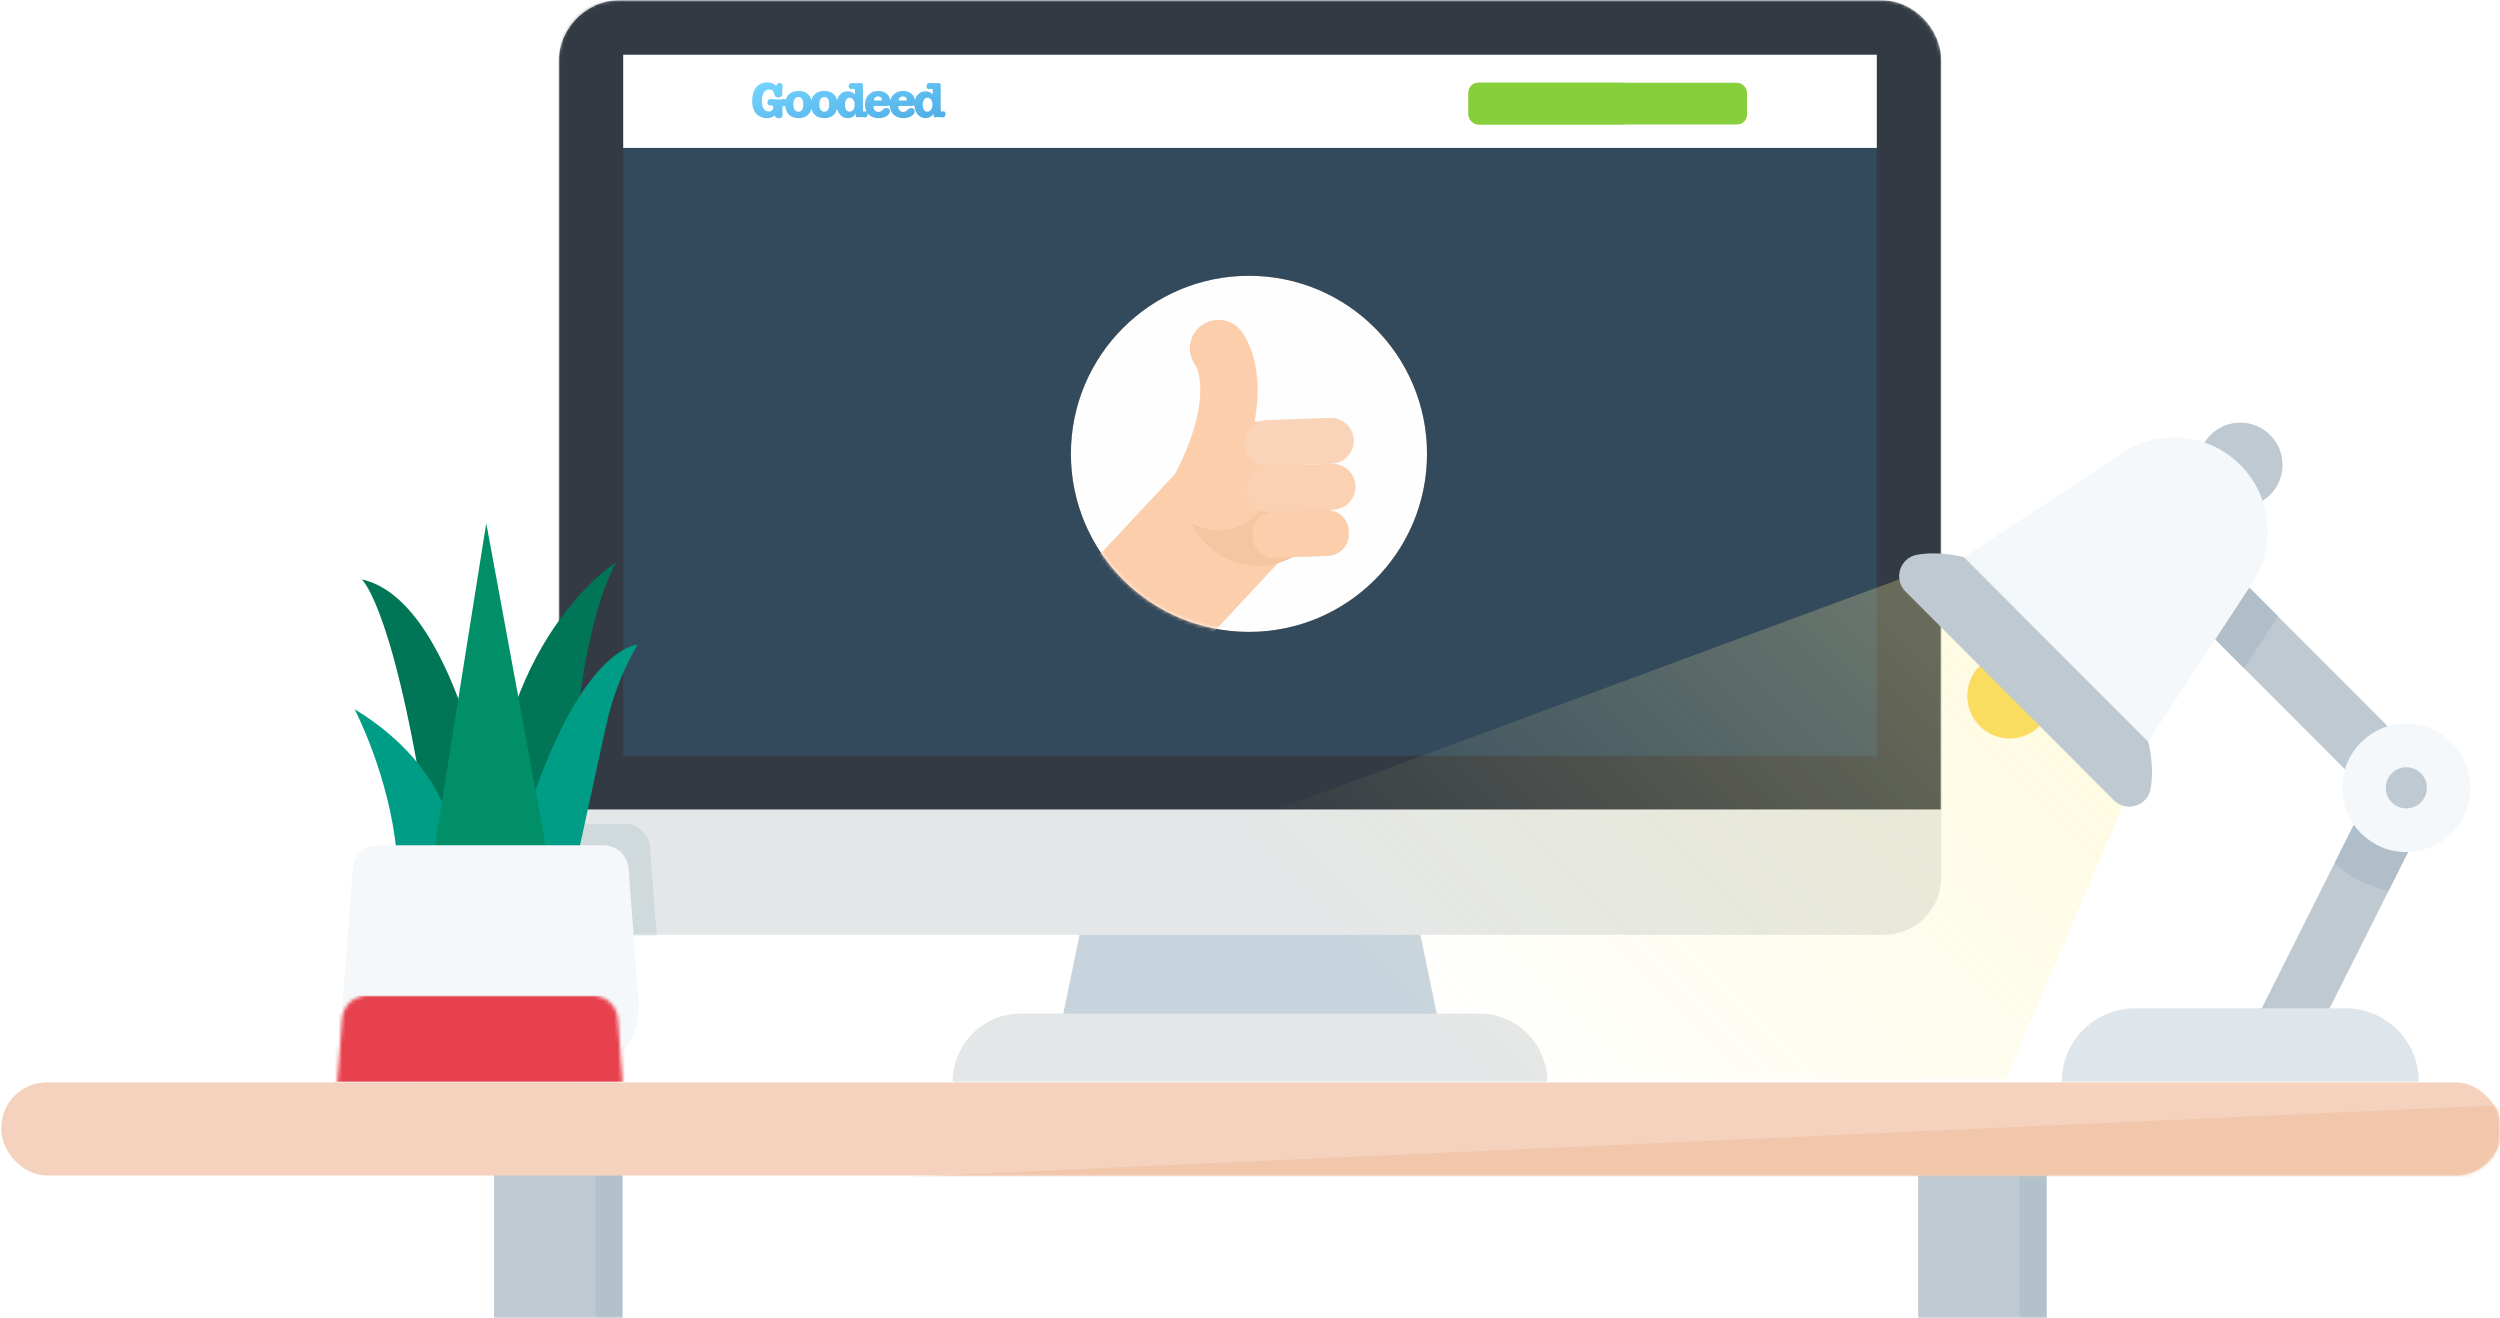 <?xml version="1.0" encoding="UTF-8"?>
<svg width="698px" height="368px" viewBox="0 0 698 368" version="1.1" xmlns="http://www.w3.org/2000/svg" xmlns:xlink="http://www.w3.org/1999/xlink">
    <!-- Generator: Sketch 51.2 (57519) - http://www.bohemiancoding.com/sketch -->
    <title>step3</title>
    <desc>Created with Sketch.</desc>
    <defs>
        <rect id="path-1" x="0" y="0" width="698" height="368"></rect>
        <rect id="path-3" x="55" y="0" width="386" height="261" rx="16"></rect>
        <circle id="path-5" cx="49.714" cy="49.714" r="49.714"></circle>
        <filter x="-6.0%" y="-6.0%" width="112.1%" height="112.1%" filterUnits="objectBoundingBox" id="filter-7">
            <feOffset dx="0" dy="0" in="SourceAlpha" result="shadowOffsetOuter1"></feOffset>
            <feGaussianBlur stdDeviation="2" in="shadowOffsetOuter1" result="shadowBlurOuter1"></feGaussianBlur>
            <feColorMatrix values="0 0 0 0 0   0 0 0 0 0   0 0 0 0 0  0 0 0 0.1 0" type="matrix" in="shadowBlurOuter1"></feColorMatrix>
        </filter>
        <linearGradient x1="100%" y1="76.906%" x2="-1.11022302e-14%" y2="3.33066907e-14%" id="linearGradient-8">
            <stop stop-color="#53B1E7" offset="0%"></stop>
            <stop stop-color="#75D5FF" offset="100%"></stop>
        </linearGradient>
        <rect id="path-9" x="0" y="0" width="698" height="26" rx="12.727"></rect>
        <polygon id="path-11" points="0.134 0.067 31.719 0.067 31.719 92 0.134 92"></polygon>
        <path d="M10.49,0 L73.51,2.66453526e-15 C77.171,1.9920437e-15 80.214,2.821 80.49,6.471 L83.289,43.414 C84.165,54.978 75.5,65.064 63.935,65.94 C63.407,65.98 62.878,66 62.349,66 L21.651,66 C10.053,66 0.651,56.598 0.651,45 C0.651,44.471 0.671,43.941 0.711,43.414 L3.51,6.471 C3.786,2.821 6.829,5.11338365e-15 10.49,4.4408921e-15 Z" id="path-13"></path>
        <linearGradient x1="50%" y1="0%" x2="50%" y2="100%" id="linearGradient-15">
            <stop stop-color="#FDF099" stop-opacity="0.3" offset="0%"></stop>
            <stop stop-color="#FEF090" stop-opacity="0" offset="100%"></stop>
        </linearGradient>
    </defs>
    <g id="step3" stroke="none" stroke-width="1" fill="none" fill-rule="evenodd">
        <g id="Group-3">
            <g id="Group-13">
                <mask id="mask-2" fill="white">
                    <use xlink:href="#path-1"></use>
                </mask>
                <g id="Rectangle-5"></g>
                <g id="Group-63" mask="url(#mask-2)">
                    <g transform="translate(0.313, -1.4)">
                        <path d="M535.242,312.18 L571.072,312.18 L571.072,446.929 C571.072,450.463 568.206,453.329 564.672,453.329 L541.642,453.329 C538.107,453.329 535.242,450.463 535.242,446.929 L535.242,312.18 Z" id="Rectangle-11" fill="#BEC9D1"></path>
                        <path d="M563.566,312.18 L571.072,312.18 L571.072,449.576 C571.072,451.648 569.391,453.329 567.319,453.329 L567.319,453.329 C565.246,453.329 563.566,451.648 563.566,449.576 L563.566,312.18 Z" id="Rectangle-11" fill="#B3C1CB"></path>
                        <path d="M137.627,312.18 L173.457,312.18 L173.457,446.929 C173.457,450.463 170.592,453.329 167.057,453.329 L144.027,453.329 C140.492,453.329 137.627,450.463 137.627,446.929 L137.627,312.18 Z" id="Rectangle-11" fill="#BEC9D1"></path>
                        <path d="M165.951,312.18 L173.457,312.18 L173.457,449.576 C173.457,451.648 171.777,453.329 169.704,453.329 L169.704,453.329 C167.631,453.329 165.951,451.648 165.951,449.576 L165.951,312.18 Z" id="Rectangle-11" fill="#B3C1CB"></path>
                        <g id="Group-22" stroke-width="1" fill="none" transform="translate(0.044, 0)">
                            <g id="Group-25" transform="translate(100.5, 0.764)">
                                <g id="Group-21" transform="translate(0.139, 0.636)">
                                    <polygon id="_Tracé_4" fill="#C8D4DD" fill-rule="nonzero" points="291.85 243 252.996 243 243.004 243 204.15 243 194 292 243.004 292 252.996 292 302 292"></polygon>
                                    <path d="M183.903,283 L312.097,283 C317.11,283 321.918,285.002 325.463,288.565 C329.008,292.128 331,296.961 331,302 L165,302 C165,291.507 173.463,283 183.903,283 Z" id="_Rectangle_3" fill="#E4E7E8" fill-rule="nonzero"></path>
                                    <mask id="mask-4" fill="white">
                                        <use xlink:href="#path-3"></use>
                                    </mask>
                                    <use id="_Rectangle_4" fill="#E4E7E8" fill-rule="nonzero" xlink:href="#path-3"></use>
                                    <path d="M10.494,230 L73.514,230 C77.175,230 80.218,232.821 80.494,236.471 L83.293,273.414 C84.169,284.978 75.504,295.064 63.939,295.94 C63.411,295.98 62.882,296 62.353,296 L21.655,296 C10.057,296 0.655,286.598 0.655,275 C0.655,274.471 0.675,273.941 0.715,273.414 L3.514,236.471 C3.79,232.821 6.833,230 10.494,230 Z" id="Rectangle-2" fill="#D0DADD" mask="url(#mask-4)"></path>
                                    <path d="M72.545,0.001 L423.614,0.001 C433.216,0.001 441,7.779 441,17.373 L441,226 L55,226 L55,17.373 C55,12.738 56.853,8.295 60.148,5.032 C63.444,1.77 67.907,-0.042 72.545,0.001 Z" id="_Rectangle_5" fill="#333A43" fill-rule="nonzero" mask="url(#mask-4)"></path>
                                    <g id="Group-2" mask="url(#mask-4)">
                                        <g transform="translate(73, 15)">
                                            <rect id="Rectangle" fill="#334A5D" fill-rule="evenodd" x="0" y="0" width="350" height="196"></rect>
                                            <g id="Group-3" stroke-width="1" fill="none" fill-rule="evenodd" transform="translate(125, 62)">
                                                <mask id="mask-6" fill="white">
                                                    <use xlink:href="#path-5"></use>
                                                </mask>
                                                <g id="Oval">
                                                    <use fill="black" fill-opacity="1" filter="url(#filter-7)" xlink:href="#path-5"></use>
                                                    <use fill="#FEFEFE" fill-rule="evenodd" xlink:href="#path-5"></use>
                                                </g>
                                                <g id="Group-2" mask="url(#mask-6)">
                                                    <g transform="translate(0, 12)">
                                                        <path d="M35.659,56.004 C34.397,56.004 33.116,55.707 31.922,55.079 C28.009,53.019 26.512,48.189 28.579,44.29 C39.981,22.787 35.182,13.73 34.802,13.077 C32.244,9.687 32.792,4.858 36.108,2.129 C39.519,-0.679 44.571,-0.201 47.391,3.2 C48.709,4.788 59.774,19.649 42.753,51.748 C41.316,54.457 38.535,56.004 35.659,56.004" id="Fill-4" fill="#FCCEAC"></path>
                                                        <path d="M6.146,95.751 L6.146,95.751 C-1.554,88.621 -1.995,76.623 5.162,68.952 L36.739,35.11 L41.812,28.692 L65.627,28.692 L64.624,60.928 L33.048,94.771 C25.891,102.441 13.846,102.88 6.146,95.751" id="Fill-6" fill="#FCCEAC"></path>
                                                        <path d="M56.925,42.33 C56.925,51.574 49.874,59.067 41.177,59.067 C38.45,59.067 35.884,58.33 33.648,57.033 C37.16,64.164 44.185,69.032 52.283,69.032 C63.896,69.032 73.31,59.027 73.31,46.684 L56.925,42.33 Z" id="Fill-8" fill="#F6C5A1"></path>
                                                        <path d="M72.788,40.481 L55.159,41.127 C51.617,41.256 48.612,38.476 48.482,34.946 C48.352,31.418 51.144,28.424 54.687,28.294 L72.314,27.649 C75.856,27.519 78.861,30.301 78.992,33.829 C79.122,37.358 76.33,40.352 72.788,40.481" id="Fill-10" fill="#F9D4B9"></path>
                                                        <path d="M73.261,53.314 L55.633,53.959 C52.091,54.089 49.085,51.308 48.956,47.779 C48.825,44.25 51.617,41.257 55.16,41.127 L72.788,40.481 C76.33,40.352 79.335,43.133 79.465,46.662 C79.595,50.191 76.803,53.184 73.261,53.314" id="Fill-12" fill="#FAD1B3"></path>
                                                        <path d="M71.781,66.218 L56.984,66.76 C53.658,66.882 50.837,64.27 50.715,60.958 L50.686,60.173 C50.563,56.859 53.184,54.049 56.51,53.927 L71.308,53.385 C74.634,53.264 77.455,55.874 77.577,59.188 L77.606,59.973 C77.729,63.286 75.107,66.096 71.781,66.218" id="Fill-14" fill="#FCCEAC"></path>
                                                    </g>
                                                </g>
                                            </g>
                                            <rect id="_Rectangle_7" fill="#FFFFFF" fill-rule="nonzero" x="0.004" y="0.293" width="350" height="26"></rect>
                                            <g id="Group" stroke-width="1" fill="none" fill-rule="evenodd" transform="translate(236, 8)">
                                                <rect id="_Rectangle_7" fill="#87CF3B" fill-rule="nonzero" x="0.001" y="0.106" width="77.774" height="11.651" rx="2.76"></rect>
                                                <rect id="_Rectangle_7" fill="#87CF3B" fill-rule="nonzero" x="0.001" y="0.106" width="45.488" height="11.651" rx="2.76"></rect>
                                            </g>
                                            <path d="M81.324,14.409 C81.215,14.517 81.025,14.571 80.755,14.571 L77.212,14.571 C77.037,14.571 76.929,14.588 76.885,14.621 C76.842,14.655 76.82,14.738 76.82,14.87 C76.82,15.269 76.95,15.601 77.212,15.866 C77.473,16.132 77.802,16.265 78.199,16.265 C78.606,16.265 79.022,16.046 79.448,15.61 C79.738,15.306 80.057,15.155 80.406,15.155 C80.697,15.155 80.931,15.235 81.11,15.396 C81.29,15.558 81.379,15.761 81.379,16.008 C81.379,16.558 81.071,17.025 80.457,17.409 C79.842,17.793 79.095,17.985 78.214,17.985 C77.062,17.985 76.142,17.644 75.455,16.961 C74.801,16.312 74.458,15.456 74.427,14.395 C74.32,14.513 74.125,14.571 73.843,14.571 L70.3,14.571 C70.126,14.571 70.017,14.588 69.974,14.621 C69.93,14.655 69.908,14.738 69.908,14.87 C69.908,15.269 70.039,15.601 70.3,15.866 C70.561,16.132 70.891,16.265 71.288,16.265 C71.694,16.265 72.111,16.046 72.536,15.61 C72.827,15.306 73.146,15.155 73.495,15.155 C73.785,15.155 74.02,15.235 74.199,15.396 C74.378,15.558 74.468,15.761 74.468,16.008 C74.468,16.558 74.16,17.025 73.546,17.409 C72.931,17.793 72.183,17.985 71.302,17.985 C70.15,17.985 69.231,17.644 68.544,16.961 C68.448,16.866 68.358,16.766 68.276,16.662 C68.28,16.707 68.282,16.755 68.282,16.805 C68.282,17.099 68.21,17.339 68.065,17.524 C67.919,17.709 67.726,17.801 67.484,17.801 L67.397,17.801 L66.889,17.715 C66.772,17.696 66.608,17.687 66.395,17.687 C66.143,17.687 65.935,17.696 65.77,17.715 C65.528,17.744 65.397,17.758 65.378,17.758 C65.078,17.758 64.928,17.588 64.928,17.246 L64.928,16.72 C64.424,17.564 63.669,17.986 62.662,17.986 C61.772,17.986 61.038,17.628 60.463,16.912 C60.1,16.461 59.852,15.937 59.717,15.338 C59.568,15.987 59.289,16.528 58.88,16.962 C58.236,17.645 57.339,17.986 56.186,17.986 C54.986,17.986 54.059,17.654 53.406,16.99 C52.979,16.556 52.692,16.007 52.544,15.343 C52.394,15.989 52.116,16.529 51.707,16.962 C51.063,17.645 50.166,17.986 49.014,17.986 C47.813,17.986 46.887,17.654 46.233,16.99 C45.655,16.403 45.333,15.604 45.266,14.594 C45.239,14.598 45.21,14.6 45.181,14.6 L44.832,14.6 C44.571,14.6 44.441,14.815 44.441,15.245 C44.441,15.427 44.446,15.618 44.455,15.819 L44.485,16.436 C44.494,16.646 44.499,16.847 44.499,17.039 C44.499,17.679 44.141,18 43.425,18 C42.747,18 42.409,17.767 42.409,17.302 L42.409,17.217 C41.739,17.74 40.979,18 40.127,18 C39.382,18 38.68,17.808 38.022,17.424 C37.364,17.04 36.884,16.54 36.584,15.923 C36.197,15.136 36.004,14.221 36.004,13.178 C36.004,11.585 36.381,10.323 37.137,9.394 C37.892,8.465 38.917,8 40.215,8 C41.231,8 42.078,8.337 42.756,9.01 C42.843,8.45 43.133,8.171 43.627,8.171 C44.227,8.171 44.527,8.455 44.527,9.025 C44.527,9.12 44.508,9.309 44.469,9.594 C44.411,10.02 44.382,10.31 44.382,10.461 C44.382,10.632 44.391,10.76 44.411,10.845 C44.431,11.149 44.44,11.32 44.44,11.358 C44.44,11.605 44.329,11.81 44.106,11.976 C43.883,12.142 43.598,12.225 43.249,12.225 C42.687,12.225 42.349,11.955 42.233,11.415 C42.117,10.874 41.95,10.502 41.732,10.298 C41.514,10.094 41.168,9.992 40.693,9.992 C40.064,9.992 39.578,10.279 39.234,10.852 C38.89,11.426 38.719,12.239 38.719,13.292 C38.719,14.183 38.886,14.878 39.22,15.376 C39.554,15.874 40.016,16.123 40.607,16.123 C40.984,16.123 41.296,16.016 41.543,15.803 C41.79,15.59 41.914,15.321 41.914,14.999 C41.914,14.6 41.744,14.401 41.406,14.401 L41.318,14.401 C41.28,14.411 41.246,14.415 41.217,14.415 C41.062,14.435 40.975,14.444 40.956,14.444 C40.762,14.444 40.597,14.361 40.462,14.195 C40.326,14.029 40.259,13.823 40.259,13.576 C40.259,13.291 40.356,13.064 40.549,12.893 C40.743,12.723 40.994,12.637 41.304,12.637 C41.507,12.637 41.815,12.664 42.226,12.715 C42.637,12.768 42.95,12.794 43.163,12.794 C43.482,12.794 43.836,12.765 44.223,12.707 C44.533,12.661 44.746,12.637 44.862,12.637 C45.085,12.637 45.277,12.685 45.437,12.779 C45.596,12.233 45.859,11.771 46.226,11.393 C46.875,10.724 47.785,10.39 48.956,10.39 C50.108,10.39 51.015,10.722 51.678,11.385 C52.111,11.818 52.402,12.356 52.552,12.998 C52.702,12.355 52.984,11.82 53.399,11.393 C54.047,10.724 54.957,10.39 56.128,10.39 C57.28,10.39 58.188,10.722 58.851,11.385 C59.285,11.82 59.577,12.36 59.727,13.006 C59.861,12.428 60.102,11.931 60.448,11.513 C61.015,10.83 61.757,10.489 62.677,10.489 C63.413,10.489 64.09,10.769 64.71,11.328 L64.71,10.305 C64.71,9.963 64.589,9.792 64.347,9.792 C64.289,9.792 64.173,9.802 63.999,9.82 C63.873,9.859 63.747,9.877 63.621,9.877 C63.437,9.877 63.282,9.801 63.156,9.65 C63.03,9.498 62.968,9.308 62.968,9.08 C62.968,8.474 63.297,8.17 63.955,8.17 C64.168,8.17 64.323,8.175 64.42,8.184 C64.807,8.222 65.069,8.241 65.204,8.241 C65.33,8.241 65.514,8.229 65.755,8.205 C65.998,8.182 66.176,8.17 66.293,8.17 C66.535,8.17 66.702,8.225 66.794,8.335 C66.886,8.445 66.932,8.647 66.932,8.942 L66.932,15.45 C66.932,15.936 67.024,16.179 67.208,16.179 C67.266,16.179 67.338,16.159 67.425,16.119 C67.483,16.093 67.561,16.08 67.658,16.08 C67.761,16.08 67.851,16.094 67.929,16.124 C67.651,15.585 67.513,14.953 67.513,14.23 C67.513,13.083 67.854,12.156 68.536,11.449 C69.219,10.743 70.112,10.39 71.216,10.39 C72.242,10.39 73.062,10.679 73.677,11.257 C74.174,11.726 74.47,12.322 74.565,13.045 C74.724,12.426 75.018,11.894 75.448,11.449 C76.13,10.743 77.023,10.39 78.127,10.39 C79.153,10.39 79.973,10.679 80.588,11.257 C81.063,11.705 81.355,12.269 81.462,12.95 C81.599,12.396 81.835,11.917 82.17,11.513 C82.736,10.83 83.479,10.489 84.399,10.489 C85.134,10.489 85.812,10.769 86.432,11.328 L86.432,10.305 C86.432,9.963 86.31,9.792 86.069,9.792 C86.011,9.792 85.894,9.802 85.72,9.82 C85.594,9.859 85.468,9.877 85.343,9.877 C85.159,9.877 85.004,9.801 84.878,9.65 C84.752,9.498 84.689,9.308 84.689,9.08 C84.689,8.474 85.018,8.17 85.677,8.17 C85.89,8.17 86.045,8.175 86.142,8.184 C86.528,8.222 86.79,8.241 86.926,8.241 C87.051,8.241 87.235,8.229 87.477,8.205 C87.719,8.182 87.898,8.17 88.014,8.17 C88.256,8.17 88.423,8.225 88.515,8.335 C88.607,8.445 88.653,8.647 88.653,8.942 L88.653,15.45 C88.653,15.936 88.746,16.179 88.929,16.179 C88.987,16.179 89.06,16.159 89.147,16.119 C89.205,16.093 89.282,16.08 89.379,16.08 C89.795,16.08 90.004,16.321 90.004,16.805 C90.004,17.099 89.931,17.339 89.786,17.524 C89.641,17.709 89.447,17.801 89.205,17.801 L89.118,17.801 L88.61,17.715 C88.494,17.696 88.329,17.687 88.117,17.687 C87.865,17.687 87.657,17.696 87.492,17.715 C87.25,17.744 87.119,17.758 87.1,17.758 C86.8,17.758 86.65,17.588 86.65,17.246 L86.65,16.72 C86.146,17.564 85.391,17.986 84.384,17.986 C83.494,17.986 82.76,17.628 82.185,16.912 C81.645,16.242 81.359,15.408 81.324,14.409 Z M48.892,12.091 C48.465,12.091 48.129,12.274 47.882,12.639 C47.636,13.004 47.512,13.504 47.512,14.139 C47.512,14.784 47.636,15.287 47.882,15.647 C48.129,16.007 48.475,16.187 48.921,16.187 C49.821,16.187 50.271,15.505 50.271,14.139 C50.271,12.773 49.811,12.091 48.892,12.091 Z M56.136,12.091 C55.71,12.091 55.374,12.274 55.127,12.639 C54.88,13.004 54.756,13.504 54.756,14.139 C54.756,14.784 54.88,15.287 55.127,15.647 C55.374,16.007 55.719,16.187 56.165,16.187 C57.065,16.187 57.515,15.505 57.515,14.139 C57.515,12.773 57.055,12.091 56.136,12.091 Z M63.185,12.282 C62.827,12.282 62.534,12.448 62.307,12.78 C62.079,13.112 61.951,13.562 61.922,14.131 L61.922,14.316 C61.922,14.895 62.036,15.35 62.263,15.681 C62.491,16.014 62.798,16.18 63.185,16.18 C63.611,16.18 63.957,16 64.223,15.639 C64.489,15.279 64.622,14.8 64.622,14.202 C64.622,13.624 64.492,13.159 64.23,12.808 C63.969,12.457 63.621,12.282 63.185,12.282 Z M69.981,12.865 C69.981,12.922 69.995,12.97 70.024,13.007 C70.053,13.045 70.155,13.064 70.329,13.064 L71.955,13.064 C72.1,13.064 72.19,13.048 72.224,13.015 C72.258,12.981 72.275,12.922 72.275,12.837 C72.275,12.59 72.164,12.375 71.941,12.19 C71.718,12.005 71.457,11.912 71.157,11.912 C70.77,11.912 70.455,12.06 70.214,12.353 C70.058,12.543 69.981,12.713 69.981,12.865 Z M76.892,12.865 C76.892,12.922 76.906,12.97 76.935,13.007 C76.964,13.045 77.066,13.064 77.24,13.064 L78.866,13.064 C79.011,13.064 79.101,13.048 79.135,13.015 C79.169,12.981 79.186,12.922 79.186,12.837 C79.186,12.59 79.074,12.375 78.852,12.19 C78.629,12.005 78.367,11.912 78.068,11.912 C77.681,11.912 77.366,12.06 77.124,12.353 C76.969,12.543 76.892,12.713 76.892,12.865 Z M84.907,12.282 C84.549,12.282 84.256,12.448 84.029,12.78 C83.801,13.112 83.673,13.562 83.644,14.131 L83.644,14.316 C83.644,14.895 83.757,15.35 83.985,15.681 C84.212,16.014 84.52,16.18 84.907,16.18 C85.333,16.18 85.679,16 85.945,15.639 C86.211,15.279 86.344,14.8 86.344,14.202 C86.344,13.624 86.214,13.159 85.952,12.808 C85.691,12.457 85.343,12.282 84.907,12.282 Z" id="Combined-Shape" fill="url(#linearGradient-8)" fill-rule="evenodd"></path>
                                        </g>
                                    </g>
                                </g>
                            </g>
                            <g id="Group-23" transform="translate(0, 303.6)">
                                <mask id="mask-10" fill="white">
                                    <use xlink:href="#path-9"></use>
                                </mask>
                                <use id="_Rectangle_2" fill="#F4D2BD" fill-rule="nonzero" xlink:href="#path-9"></use>
                                <polygon id="Path-9" fill="#F1C6AB" mask="url(#mask-10)" points="50 35.5 706 6 711.5 46.5"></polygon>
                            </g>
                        </g>
                    </g>
                </g>
            </g>
        </g>
        <g id="Group-5" transform="translate(95, 146)">
            <g id="Group-12" transform="translate(4, 0)">
                <path d="M7.505,13.485 C7.505,13.485 16.107,23.053 16.107,94.164 L34.505,94.485 C34.505,94.485 34.377,23.537 7.505,13.485" id="Fill-1" fill="#007656" transform="translate(21.005, 53.985) rotate(-8) translate(-21.005, -53.985) "></path>
                <path d="M28,91.992 C28,91.992 28.374,69.294 0,52 C0,52 9.71,70.549 11.716,92 L28,91.992" id="Fill-3" fill="#009D86"></path>
                <path d="M73,11 C73,11 38.475,32.674 38,92 L60.029,92 C60.029,92 59.652,36.41 73,11" id="Fill-5" fill="#007656"></path>
                <path d="M79,34 C79,34 61.191,34.332 45,92 L62.506,92 L70.19,56.707 C71.926,48.731 74.899,41.071 79,34" id="Fill-7" fill="#009D86"></path>
                <g id="Group-11" transform="translate(22, 0)">
                    <mask id="mask-12" fill="white">
                        <use xlink:href="#path-11"></use>
                    </mask>
                    <g id="Clip-10"></g>
                    <polygon id="Fill-9" fill="#008F67" mask="url(#mask-12)" points="14.766 0.067 0.134 92 31.719 92"></polygon>
                </g>
            </g>
            <g id="Group-6" transform="translate(0, 90)">
                <mask id="mask-14" fill="white">
                    <use xlink:href="#path-13"></use>
                </mask>
                <use id="Rectangle-2" fill="#F5F8FA" xlink:href="#path-13"></use>
                <rect id="Rectangle-2" fill="#E7414D" mask="url(#mask-14)" x="-3" y="42" width="89" height="24"></rect>
            </g>
        </g>
        <g id="desk-lamp" transform="translate(342, 91)">
            <polygon id="Rectangle-35" fill="url(#linearGradient-15)" transform="translate(143.054, 142.846) rotate(45) translate(-143.054, -142.846) " points="132.164 42.23 206.057 43.291 243.745 137.548 137.831 243.462 42.362 237.392"></polygon>
            <ellipse id="Oval" fill="#FADC60" fill-rule="nonzero" cx="219.111" cy="103.302" rx="11.852" ry="11.873"></ellipse>
            <g id="Group" transform="translate(188, 27)" fill="#BEC9D1" fill-rule="nonzero">
                <path d="M70.458,102.227 C71.617,95.592 69.775,89.096 69.775,89.096 L50.178,55.605 L18.342,37.572 C18.342,37.572 11.857,35.727 5.234,36.887 C0.412,37.732 -1.432,43.703 2.029,47.17 L60.194,105.437 C63.656,108.905 69.615,107.057 70.458,102.227 Z" id="Shape"></path>
                <ellipse id="Oval" cx="95.491" cy="11.809" rx="11.789" ry="11.809"></ellipse>
                <path d="M147.834,95.968 L86.028,34.054 L74.057,46.046 L131.537,103.628 L97.309,171.815 L116.26,171.815 L149.411,105.774 C151.051,102.507 150.415,98.554 147.834,95.968 Z" id="Shape"></path>
            </g>
            <polygon id="Shape" fill="#B0BEC9" fill-rule="nonzero" points="274.028 61.054 262.057 73.046 284.521 95.55 294.015 81.076"></polygon>
            <path d="M286.86,71.76 C293.678,61.366 292.272,47.604 283.492,38.809 C274.713,30.015 260.975,28.606 250.6,35.436 L206.342,64.572 L257.775,116.096 L286.86,71.76 Z" id="Shape" fill="#F5F8FA" fill-rule="nonzero"></path>
            <path d="M319.537,130.628 L309.837,149.95 C313.925,153.863 319.147,156.591 324.956,157.585 L337.411,132.774 C339.051,129.507 338.415,125.553 335.834,122.968 L319.537,130.628 Z" id="Shape" fill="#B0BEC9" fill-rule="nonzero"></path>
            <ellipse id="Oval" fill="#F5F8FA" fill-rule="nonzero" cx="329.85" cy="128.963" rx="17.906" ry="17.937"></ellipse>
            <ellipse id="Oval" fill="#BEC9D1" fill-rule="nonzero" cx="329.85" cy="128.963" rx="5.736" ry="5.746"></ellipse>
            <path d="M312.902,190.523 L254.082,190.523 C242.793,190.523 233.641,199.691 233.641,211 L333.343,211 C333.343,199.691 324.191,190.523 312.902,190.523 Z" id="Shape" fill="#DFE6EB" fill-rule="nonzero"></path>
        </g>
    </g>
</svg>